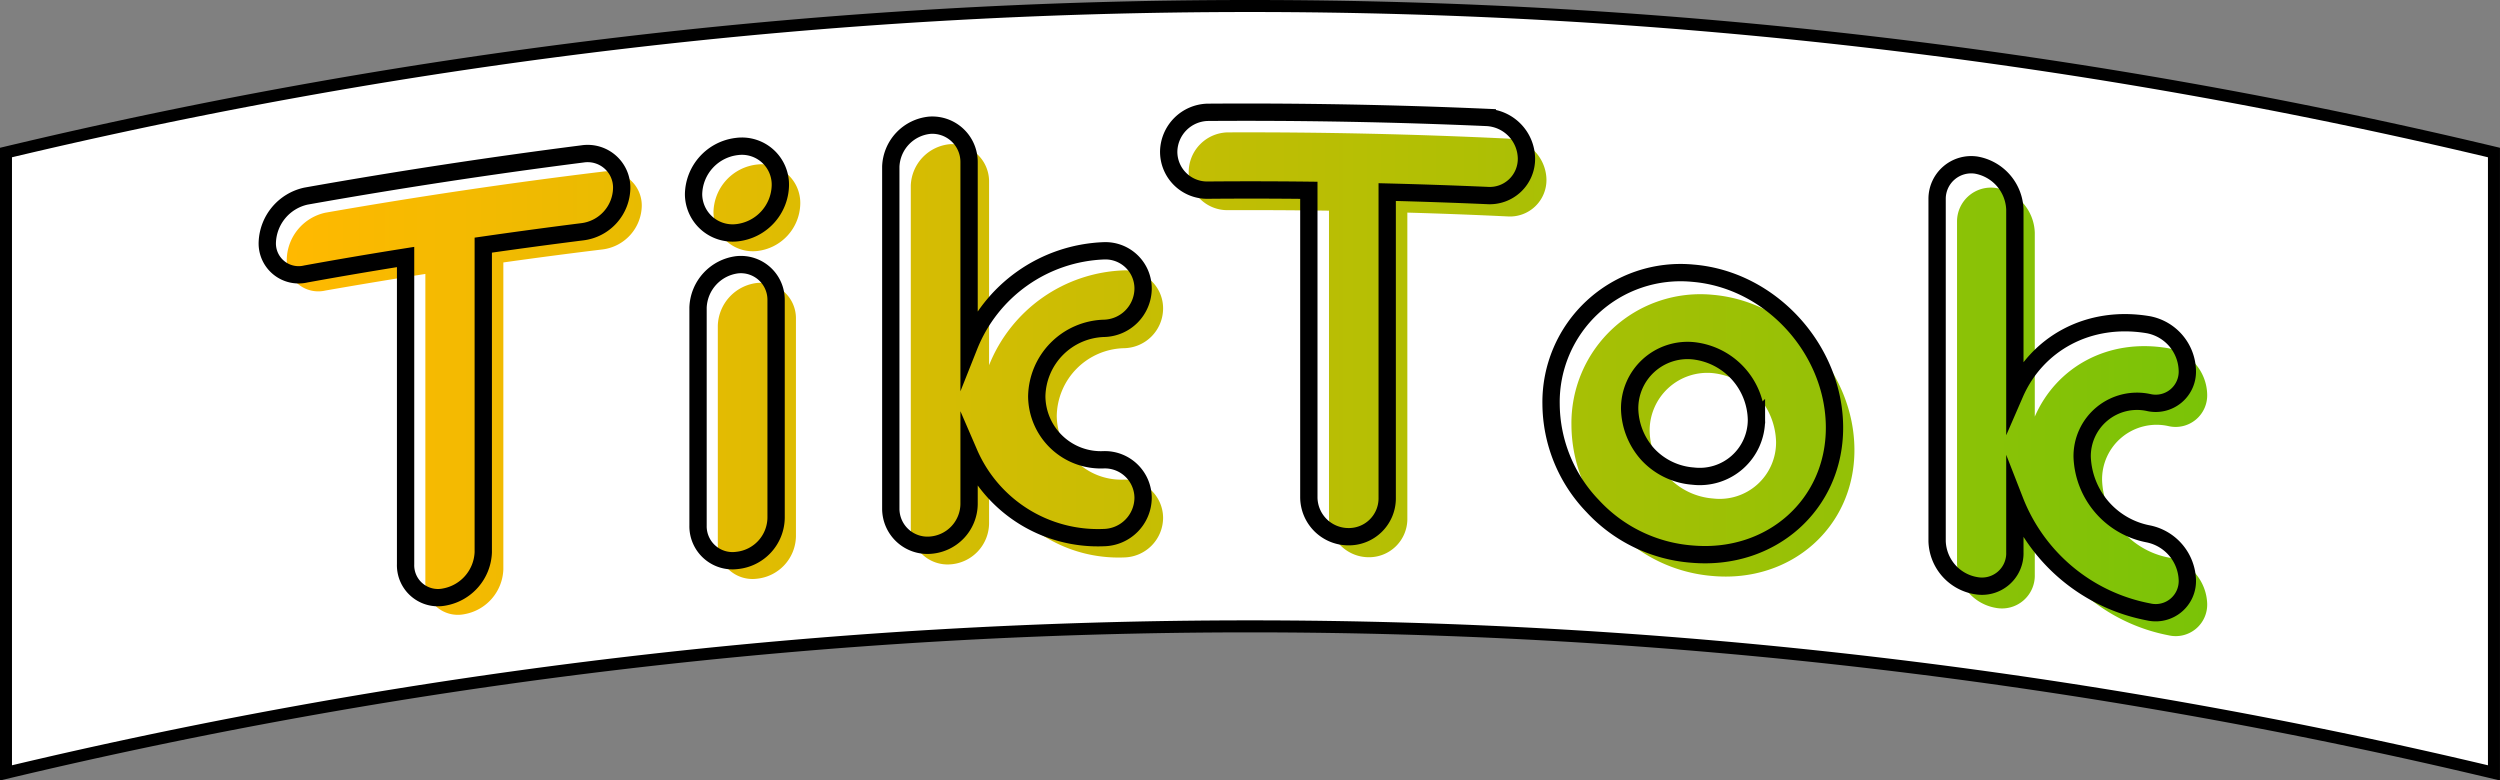 <svg xmlns="http://www.w3.org/2000/svg" xmlns:xlink="http://www.w3.org/1999/xlink" viewBox="0 0 335.01 104.59"><rect x="0" y="0" width="335.01" height="104.59" fill="#808080" stroke="none"/><defs><style>.cls-1,.cls-2{fill:#fff;}.cls-1,.cls-4{stroke:#000;stroke-miterlimit:10;}.cls-1{stroke-width:1.61px;}.cls-3{fill:url(#名称未設定グラデーション_14);}.cls-4{fill:none;stroke-width:2.32px;}</style><linearGradient id="名称未設定グラデーション_14" x1="38.8" y1="65.94" x2="295.4" y2="65.94" gradientUnits="userSpaceOnUse"><stop offset="0" stop-color="#ffb900"/><stop offset="0.4" stop-color="#cdbd03"/><stop offset="1" stop-color="#7ac307"/></linearGradient></defs><g id="レイヤー_2" data-name="レイヤー 2"><g id="tx"><path class="cls-1" d="M334.2,103.57a717.45,717.45,0,0,0-333.4,0V20.44a717.45,717.45,0,0,1,333.4,0Z"/><path class="cls-2" d="M43.62,38.93a4.22,4.22,0,0,1-5.19-4.28,6.57,6.57,0,0,1,5.19-6.15Q62.13,25.26,80.76,23A4.58,4.58,0,0,1,86,27.59a6,6,0,0,1-5.22,5.83q-6.67.81-13.33,1.75V76.3a6.32,6.32,0,0,1-5.21,6A4.36,4.36,0,0,1,57,77.85V36.71Q50.31,37.76,43.62,38.93Z"/><path class="cls-2" d="M107.24,27.33a6.5,6.5,0,0,1-5.81,6.31,5.27,5.27,0,0,1-5.82-5.23,6.55,6.55,0,0,1,5.82-6.36A5.18,5.18,0,0,1,107.24,27.33Zm-.58,15.34v29.2a5.81,5.81,0,0,1-5.23,5.68,4.65,4.65,0,0,1-5.24-4.71V43.64a5.94,5.94,0,0,1,5.24-5.72A4.75,4.75,0,0,1,106.66,42.67Z"/><path class="cls-2" d="M122.05,70.73V24.85a5.77,5.77,0,0,1,5.25-5.53,5,5,0,0,1,5.24,4.94V48.94a20.21,20.21,0,0,1,18.07-12.71,5.09,5.09,0,0,1,5.25,5.11,5.34,5.34,0,0,1-5.25,5.32,9.24,9.24,0,0,0-9,9.07,8.64,8.64,0,0,0,9,8.54,5.15,5.15,0,0,1,5.25,5.11,5.34,5.34,0,0,1-5.25,5.32,18.89,18.89,0,0,1-18.07-11.4v6.84a5.56,5.56,0,0,1-5.24,5.49A4.93,4.93,0,0,1,122.05,70.73Z"/><path class="cls-2" d="M164.54,28.16A5.17,5.17,0,0,1,159.29,23a5.34,5.34,0,0,1,5.25-5.26q18.74-.07,37.45.83A5.61,5.61,0,0,1,207.23,24,4.89,4.89,0,0,1,202,29q-6.7-.32-13.41-.51V69.6a5.13,5.13,0,0,1-5.25,5.07,5.33,5.33,0,0,1-5.25-5.31V28.23Q171.32,28.14,164.54,28.16Z"/><path class="cls-2" d="M248.5,60.32c0,10.31-8.47,17.77-18.95,16.87a20.38,20.38,0,0,1-13.38-6.48A20,20,0,0,1,210.58,57a17.28,17.28,0,0,1,19-17.49C240,40.44,248.5,49.89,248.5,60.32ZM238,59.21A9.52,9.52,0,0,0,229.55,50a7.73,7.73,0,0,0-8.49,7.77,9.44,9.44,0,0,0,2.44,6.1,9.2,9.2,0,0,0,6.05,2.93A7.56,7.56,0,0,0,238,59.21Z"/><path class="cls-2" d="M262.25,75.57V29.69a4.54,4.54,0,0,1,5.21-4.5,6.28,6.28,0,0,1,5.21,6V55.83c2.89-6.64,9.83-10.57,17.91-9.16a6.45,6.45,0,0,1,5.19,6.14,4.23,4.23,0,0,1-5.19,4.29,7.3,7.3,0,0,0-8.89,7.31,11,11,0,0,0,8.89,10.3,6.55,6.55,0,0,1,5.19,6.13,4.22,4.22,0,0,1-5.19,4.29A24.15,24.15,0,0,1,272.67,70.2V77a4.4,4.4,0,0,1-5.21,4.46A6.26,6.26,0,0,1,262.25,75.57Z"/><path class="cls-3" d="M43.62,38.93a4.22,4.22,0,0,1-5.19-4.28,6.57,6.57,0,0,1,5.19-6.15Q62.13,25.26,80.76,23A4.58,4.58,0,0,1,86,27.59a6,6,0,0,1-5.22,5.83q-6.67.81-13.33,1.75V76.3a6.32,6.32,0,0,1-5.21,6A4.36,4.36,0,0,1,57,77.85V36.71Q50.31,37.76,43.62,38.93Z"/><path class="cls-3" d="M107.24,27.33a6.5,6.5,0,0,1-5.81,6.31,5.27,5.27,0,0,1-5.82-5.23,6.55,6.55,0,0,1,5.82-6.36A5.18,5.18,0,0,1,107.24,27.33Zm-.58,15.34v29.2a5.81,5.81,0,0,1-5.23,5.68,4.65,4.65,0,0,1-5.24-4.71V43.64a5.94,5.94,0,0,1,5.24-5.72A4.75,4.75,0,0,1,106.66,42.67Z"/><path class="cls-3" d="M122.05,70.73V24.85a5.77,5.77,0,0,1,5.25-5.53,5,5,0,0,1,5.24,4.94V48.94a20.21,20.21,0,0,1,18.07-12.71,5.09,5.09,0,0,1,5.25,5.11,5.34,5.34,0,0,1-5.25,5.32,9.24,9.24,0,0,0-9,9.07,8.64,8.64,0,0,0,9,8.54,5.15,5.15,0,0,1,5.25,5.11,5.34,5.34,0,0,1-5.25,5.32,18.89,18.89,0,0,1-18.07-11.4v6.84a5.56,5.56,0,0,1-5.24,5.49A4.93,4.93,0,0,1,122.05,70.73Z"/><path class="cls-3" d="M164.54,28.16A5.17,5.17,0,0,1,159.29,23a5.34,5.34,0,0,1,5.25-5.26q18.74-.07,37.45.83A5.61,5.61,0,0,1,207.23,24,4.89,4.89,0,0,1,202,29q-6.7-.32-13.41-.51V69.6a5.13,5.13,0,0,1-5.25,5.07,5.33,5.33,0,0,1-5.25-5.31V28.23Q171.32,28.14,164.54,28.16Z"/><path class="cls-3" d="M248.5,60.32c0,10.31-8.47,17.77-18.95,16.87a20.38,20.38,0,0,1-13.38-6.48A20,20,0,0,1,210.58,57a17.28,17.28,0,0,1,19-17.49C240,40.44,248.5,49.89,248.5,60.32ZM238,59.21A9.52,9.52,0,0,0,229.55,50a7.73,7.73,0,0,0-8.49,7.77,9.44,9.44,0,0,0,2.44,6.1,9.2,9.2,0,0,0,6.05,2.93A7.56,7.56,0,0,0,238,59.21Z"/><path class="cls-3" d="M262.25,75.57V29.69a4.54,4.54,0,0,1,5.21-4.5,6.28,6.28,0,0,1,5.21,6V55.83c2.89-6.64,9.83-10.57,17.91-9.16a6.45,6.45,0,0,1,5.19,6.14,4.23,4.23,0,0,1-5.19,4.29,7.3,7.3,0,0,0-8.89,7.31,11,11,0,0,0,8.89,10.3,6.55,6.55,0,0,1,5.19,6.13,4.22,4.22,0,0,1-5.19,4.29A24.15,24.15,0,0,1,272.67,70.2V77a4.4,4.4,0,0,1-5.21,4.46A6.26,6.26,0,0,1,262.25,75.57Z"/><path class="cls-4" d="M41,36.71a4.2,4.2,0,0,1-5.18-4.27A6.59,6.59,0,0,1,41,26.28Q59.47,23,78.09,20.62a4.56,4.56,0,0,1,5.22,4.58,6,6,0,0,1-5.22,5.85q-6.68.84-13.33,1.8V74a6.34,6.34,0,0,1-5.2,6,4.34,4.34,0,0,1-5.21-4.4V34.44Q47.66,35.5,41,36.71Z"/><path class="cls-4" d="M104.57,24.87a6.53,6.53,0,0,1-5.82,6.32A5.23,5.23,0,0,1,92.94,26a6.57,6.57,0,0,1,5.81-6.37A5.15,5.15,0,0,1,104.57,24.87ZM104,40.21v29.2a5.82,5.82,0,0,1-5.23,5.69,4.62,4.62,0,0,1-5.23-4.69V41.22a6,6,0,0,1,5.23-5.74A4.72,4.72,0,0,1,104,40.21Z"/><path class="cls-4" d="M119.37,68.21V22.33a5.79,5.79,0,0,1,5.24-5.55,4.93,4.93,0,0,1,5.25,4.92V46.38a20.27,20.27,0,0,1,18.07-12.77,5.05,5.05,0,0,1,5.25,5.08A5.37,5.37,0,0,1,147.93,44a9.29,9.29,0,0,0-9,9.11,8.59,8.59,0,0,0,9,8.5,5.13,5.13,0,0,1,5.25,5.09,5.37,5.37,0,0,1-5.25,5.34,18.81,18.81,0,0,1-18.07-11.33v6.84a5.59,5.59,0,0,1-5.25,5.51A4.91,4.91,0,0,1,119.37,68.21Z"/><path class="cls-4" d="M161.86,25.48a5.15,5.15,0,0,1-5.25-5.15,5.36,5.36,0,0,1,5.25-5.28q18.72-.13,37.44.69a5.59,5.59,0,0,1,5.25,5.46,4.92,4.92,0,0,1-5.25,5q-6.7-.29-13.41-.46V66.83a5.14,5.14,0,0,1-5.25,5.09,5.31,5.31,0,0,1-5.25-5.29V25.5Q168.63,25.42,161.86,25.48Z"/><path class="cls-4" d="M245.83,57.32c0,10.32-8.48,17.81-19,16.94a20.21,20.21,0,0,1-13.39-6.43,19.91,19.91,0,0,1-5.59-13.66,17.35,17.35,0,0,1,19-17.56C237.35,37.47,245.83,46.9,245.83,57.32Zm-10.46-1.07A9.48,9.48,0,0,0,226.88,47a7.76,7.76,0,0,0-8.5,7.8,9.42,9.42,0,0,0,2.44,6.09,9.22,9.22,0,0,0,6.06,2.91A7.6,7.6,0,0,0,235.37,56.25Z"/><path class="cls-4" d="M259.58,72.52V26.64a4.57,4.57,0,0,1,5.22-4.52A6.27,6.27,0,0,1,270,28.07V52.75c2.89-6.65,9.84-10.61,17.92-9.23a6.42,6.42,0,0,1,5.19,6.11,4.24,4.24,0,0,1-5.19,4.31,7.35,7.35,0,0,0-8.9,7.35,10.92,10.92,0,0,0,8.9,10.26,6.53,6.53,0,0,1,5.19,6.12A4.24,4.24,0,0,1,287.93,82,24.05,24.05,0,0,1,270,67.11V74a4.41,4.41,0,0,1-5.21,4.48A6.23,6.23,0,0,1,259.58,72.52Z"/></g></g></svg>